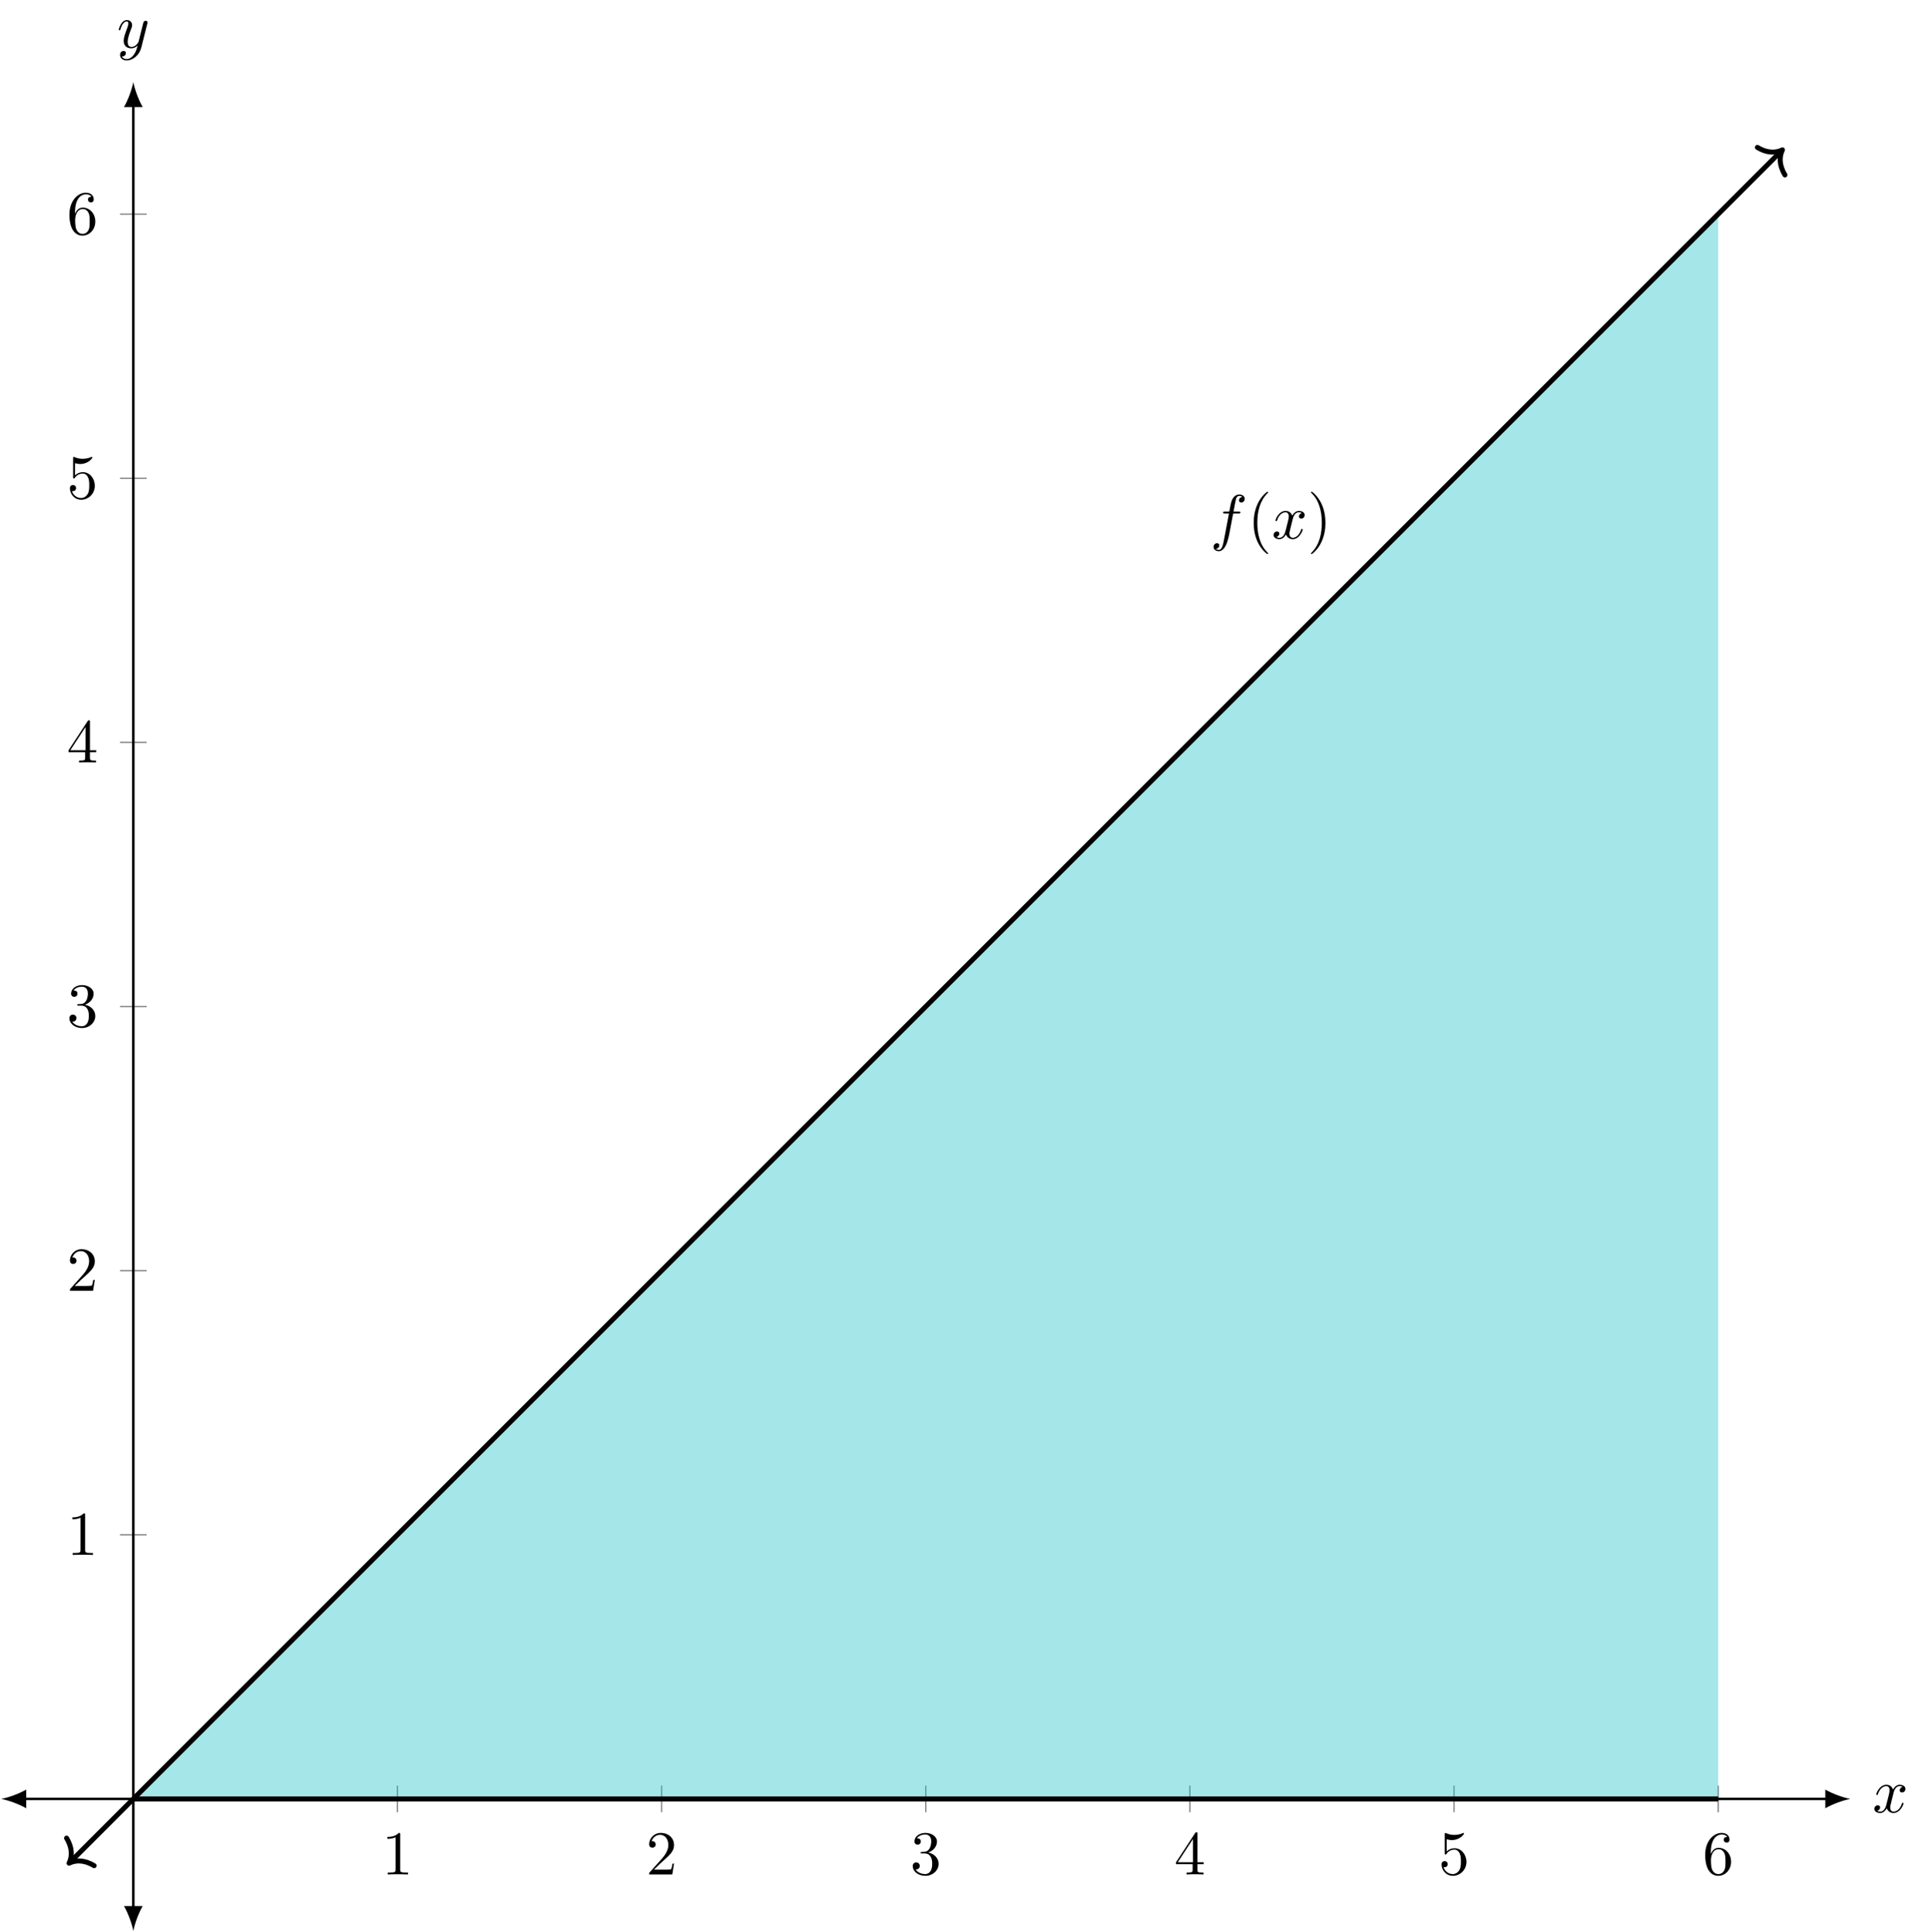 <?xml version="1.0" encoding="UTF-8" standalone="no"?>
<!DOCTYPE svg PUBLIC "-//W3C//DTD SVG 1.1//EN" "http://www.w3.org/Graphics/SVG/1.1/DTD/svg11.dtd">
<svg xmlns="http://www.w3.org/2000/svg" xmlns:xlink="http://www.w3.org/1999/xlink" version="1.1" width="308.094pt" height="308.627pt" viewBox="0 0 308.094 308.627">
<g enable-background="new">
<path transform="matrix(1,0,0,-1,.199,308.428)" stroke-width=".199" stroke-linecap="butt" stroke-miterlimit="10" stroke-linejoin="miter" fill="none" stroke="#808080" d="M 63.283 18.968 L 63.283 23.22 M 105.471 18.968 L 105.471 23.22 M 147.66 18.968 L 147.66 23.22 M 189.848 18.968 L 189.848 23.22 M 232.037 18.968 L 232.037 23.22 M 274.225 18.968 L 274.225 23.22 "/>
<path transform="matrix(1,0,0,-1,.199,308.428)" stroke-width=".199" stroke-linecap="butt" stroke-miterlimit="10" stroke-linejoin="miter" fill="none" stroke="#808080" d="M 18.968 63.283 L 23.22 63.283 M 18.968 105.471 L 23.22 105.471 M 18.968 147.66 L 23.22 147.66 M 18.968 189.848 L 23.22 189.848 M 18.968 232.037 L 23.22 232.037 M 18.968 274.225 L 23.22 274.225 "/>
<path transform="matrix(1,0,0,-1,.199,308.428)" stroke-width=".399" stroke-linecap="butt" stroke-miterlimit="10" stroke-linejoin="miter" fill="none" stroke="#000000" d="M 3.587 21.094 L 291.733 21.094 "/>
<path transform="matrix(-1,0,0,1,3.786,287.334)" d="M 3.587 0 C 2.524 .199 .797 .797 -.399 1.494 L -.399 -1.494 C .797 -.797 2.524 -.199 3.587 0 "/>
<path transform="matrix(1,0,0,-1,291.932,287.334)" d="M 3.587 0 C 2.524 .199 .797 .797 -.399 1.494 L -.399 -1.494 C .797 -.797 2.524 -.199 3.587 0 "/>
<path transform="matrix(1,0,0,-1,.199,308.428)" stroke-width=".399" stroke-linecap="butt" stroke-miterlimit="10" stroke-linejoin="miter" fill="none" stroke="#000000" d="M 21.094 3.587 L 21.094 291.733 "/>
<path transform="matrix(0,1,1,0,21.293,304.841)" d="M 3.587 0 C 2.524 .199 .797 .797 -.399 1.494 L -.399 -1.494 C .797 -.797 2.524 -.199 3.587 0 "/>
<path transform="matrix(0,-1,-1,0,21.293,16.695)" d="M 3.587 0 C 2.524 .199 .797 .797 -.399 1.494 L -.399 -1.494 C .797 -.797 2.524 -.199 3.587 0 "/>
<clipPath id="cp0">
<path transform="matrix(1,0,0,-1,.199,308.428)" d="M 0 0 L 295.32 0 L 295.32 295.32 L 0 295.32 Z "/>
</clipPath>
<g clip-path="url(#cp0)">
<path transform="matrix(1,0,0,-1,.199,308.428)" d="M 21.094 21.11 C 21.417 21.417 21.712 21.712 21.973 21.973 C 25.144 25.144 30.229 30.229 33.399 33.399 C 36.57 36.57 41.655 41.655 44.825 44.825 C 47.996 47.996 53.081 53.081 56.251 56.251 C 59.422 59.422 64.507 64.507 67.677 67.677 C 70.848 70.848 75.933 75.933 79.103 79.103 C 82.274 82.274 87.359 87.359 90.529 90.529 C 93.7 93.7 98.785 98.785 101.955 101.955 C 105.126 105.126 110.211 110.211 113.382 113.382 C 116.552 116.552 121.637 121.637 124.808 124.808 C 127.978 127.978 133.063 133.063 136.234 136.234 C 139.404 139.404 144.489 144.489 147.66 147.66 C 150.83 150.83 155.915 155.915 159.086 159.086 C 162.256 162.256 167.341 167.341 170.512 170.512 C 173.682 173.682 178.767 178.767 181.938 181.938 C 185.108 185.108 190.193 190.193 193.364 193.364 C 196.535 196.535 201.619 201.619 204.79 204.79 C 207.961 207.961 213.045 213.045 216.216 216.216 C 219.387 219.387 224.471 224.471 227.642 227.642 C 230.813 230.813 235.897 235.897 239.068 239.068 C 242.239 242.239 247.323 247.323 250.494 250.494 C 253.665 253.665 258.749 258.749 261.92 261.92 C 265.091 265.091 270.175 270.175 273.346 273.346 C 273.607 273.607 273.902 273.902 274.225 274.225 L 274.225 21.094 C 274.207 21.094 266.601 21.094 263.678 21.094 C 260.752 21.094 256.058 21.094 253.131 21.094 C 250.204 21.094 245.511 21.094 242.584 21.094 C 239.657 21.094 234.964 21.094 232.037 21.094 C 229.11 21.094 224.417 21.094 221.49 21.094 C 218.563 21.094 213.869 21.094 210.943 21.094 C 208.016 21.094 203.322 21.094 200.396 21.094 C 197.469 21.094 192.775 21.094 189.848 21.094 C 186.922 21.094 182.228 21.094 179.301 21.094 C 176.374 21.094 171.681 21.094 168.754 21.094 C 165.827 21.094 161.134 21.094 158.207 21.094 C 155.28 21.094 150.587 21.094 147.66 21.094 C 144.733 21.094 140.039 21.094 137.113 21.094 C 134.186 21.094 129.492 21.094 126.566 21.094 C 123.639 21.094 118.945 21.094 116.018 21.094 C 113.092 21.094 108.398 21.094 105.471 21.094 C 102.545 21.094 97.851 21.094 94.924 21.094 C 91.997 21.094 87.304 21.094 84.377 21.094 C 81.45 21.094 76.757 21.094 73.83 21.094 C 70.903 21.094 66.21 21.094 63.283 21.094 C 60.356 21.094 55.662 21.094 52.736 21.094 C 49.809 21.094 45.115 21.094 42.189 21.094 C 39.262 21.094 34.568 21.094 31.641 21.094 C 28.715 21.094 21.098 21.094 21.094 21.109 Z " fill="#20c2c6" fill-opacity=".4"/>
</g>
<symbol id="font_1_3">
<path d="M .205 .64 C .205 .664 .205 .666 .182 .666 C .12 .602 .032 .602 0 .602 L 0 .571 C .02 .571 .079 .571 .131 .597 L .131 .079 C .131 .043 .128 .031 .038 .031 L .006 .031 L .006 0 C .041 .003 .128 .003 .168 .003 C .208 .003 .295 .003 .33 0 L .33 .031 L .298 .031 C .208 .031 .205 .042 .205 .079 L .205 .64 Z "/>
</symbol>
<use xlink:href="#font_1_3" transform="matrix(9.963,0,0,-9.963,61.878,299.4)"/>
<symbol id="font_1_4">
<path d="M .077 .077 L .183 .18 C .339 .318 .399 .372 .399 .472 C .399 .586 .309 .666 .187 .666 C .074 .666 0 .574 0 .485 C 0 .429 .05 .429 .053 .429 C .07 .429 .105 .441 .105 .482 C .105 .508 .087 .534 .052 .534 C .044 .534 .042 .534 .039 .533 C .062 .598 .116 .635 .174 .635 C .265 .635 .308 .554 .308 .472 C .308 .392 .258 .313 .203 .251 L .011 .037 C 0 .026 0 .024 0 0 L .371 0 L .399 .174 L .374 .174 C .369 .144 .362 .1 .352 .085 C .345 .077 .279 .077 .257 .077 L .077 .077 Z "/>
</symbol>
<use xlink:href="#font_1_4" transform="matrix(9.963,0,0,-9.963,103.677,299.4)"/>
<symbol id="font_1_5">
<path d="M .248 .374 C .33 .401 .388 .471 .388 .55 C .388 .632 .3 .688 .204 .688 C .103 .688 .027 .628 .027 .552 C .027 .519 .049 .5 .078 .5 C .109 .5 .129 .522 .129 .551 C .129 .601 .082 .601 .067 .601 C .098 .65 .164 .663 .2 .663 C .241 .663 .296 .641 .296 .551 C .296 .539 .294 .481 .268 .437 C .238 .389 .204 .386 .179 .385 C .171 .384 .147 .382 .14 .382 C .132 .381 .125 .38 .125 .37 C .125 .359 .132 .359 .149 .359 L .193 .359 C .275 .359 .312 .291 .312 .193 C .312 .057 .243 .028 .199 .028 C .156 .028 .081 .045 .046 .104 C .081 .099 .112 .121 .112 .159 C .112 .195 .085 .215 .056 .215 C .032 .215 0 .201 0 .157 C 0 .066 .093 0 .202 0 C .324 0 .415 .091 .415 .193 C .415 .275 .352 .353 .248 .374 Z "/>
</symbol>
<use xlink:href="#font_1_5" transform="matrix(9.963,0,0,-9.963,145.785,299.619)"/>
<symbol id="font_1_6">
<path d="M .266 .165 L .266 .078 C .266 .042 .264 .031 .19 .031 L .169 .031 L .169 0 C .21 .003 .262 .003 .304 .003 C .346 .003 .399 .003 .44 0 L .44 .031 L .419 .031 C .345 .031 .343 .042 .343 .078 L .343 .165 L .443 .165 L .443 .196 L .343 .196 L .343 .651 C .343 .671 .343 .677 .327 .677 C .318 .677 .315 .677 .307 .665 L 0 .196 L 0 .165 L .266 .165 M .272 .196 L .028 .196 L .272 .569 L .272 .196 Z "/>
</symbol>
<use xlink:href="#font_1_6" transform="matrix(9.963,0,0,-9.963,187.834,299.4)"/>
<symbol id="font_1_7">
<path d="M .399 .223 C .399 .342 .317 .442 .209 .442 C .161 .442 .118 .426 .082 .391 L .082 .586 C .102 .58 .135 .573 .167 .573 C .29 .573 .36 .664 .36 .677 C .36 .683 .357 .688 .35 .688 C .349 .688 .347 .688 .342 .685 C .322 .676 .273 .656 .206 .656 C .166 .656 .12 .663 .073 .684 C .065 .687 .063 .687 .061 .687 C .051 .687 .051 .679 .051 .663 L .051 .367 C .051 .349 .051 .341 .065 .341 C .072 .341 .074 .344 .078 .35 C .089 .366 .126 .42 .207 .42 C .259 .42 .284 .374 .292 .356 C .308 .319 .31 .28 .31 .23 C .31 .195 .31 .135 .286 .093 C .262 .054 .225 .028 .179 .028 C .106 .028 .049 .081 .032 .14 C .035 .139 .038 .138 .049 .138 C .082 .138 .099 .163 .099 .187 C .099 .211 .082 .236 .049 .236 C .035 .236 0 .229 0 .183 C 0 .097 .069 0 .181 0 C .297 0 .399 .096 .399 .223 Z "/>
</symbol>
<use xlink:href="#font_1_7" transform="matrix(9.963,0,0,-9.963,230.241,299.619)"/>
<symbol id="font_1_8">
<path d="M .09 .35 L .09 .374 C .09 .627 .214 .663 .265 .663 C .289 .663 .331 .657 .353 .623 C .338 .623 .298 .623 .298 .578 C .298 .547 .322 .532 .344 .532 C .36 .532 .39 .541 .39 .58 C .39 .64 .346 .688 .263 .688 C .135 .688 0 .559 0 .338 C 0 .071 .116 0 .209 0 C .32 0 .415 .094 .415 .226 C .415 .353 .326 .449 .215 .449 C .147 .449 .11 .398 .09 .35 M .209 .028 C .146 .028 .116 .088 .11 .103 C .092 .15 .092 .23 .092 .248 C .092 .326 .124 .426 .214 .426 C .23 .426 .276 .426 .307 .364 C .325 .327 .325 .276 .325 .227 C .325 .179 .325 .129 .308 .093 C .278 .033 .232 .028 .209 .028 Z "/>
</symbol>
<use xlink:href="#font_1_8" transform="matrix(9.963,0,0,-9.963,272.349,299.619)"/>
<use xlink:href="#font_1_3" transform="matrix(9.963,0,0,-9.963,11.553,248.356)"/>
<use xlink:href="#font_1_4" transform="matrix(9.963,0,0,-9.963,11.164,206.168)"/>
<use xlink:href="#font_1_5" transform="matrix(9.963,0,0,-9.963,11.084,164.199)"/>
<use xlink:href="#font_1_6" transform="matrix(9.963,0,0,-9.963,10.945,121.792)"/>
<use xlink:href="#font_1_7" transform="matrix(9.963,0,0,-9.963,11.164,79.823)"/>
<use xlink:href="#font_1_8" transform="matrix(9.963,0,0,-9.963,11.084,37.635)"/>
<clipPath id="cp2">
<path transform="matrix(1,0,0,-1,.199,308.428)" d="M 0 0 L 295.32 0 L 295.32 295.32 L 0 295.32 Z "/>
</clipPath>
<g clip-path="url(#cp2)">
<path transform="matrix(1,0,0,-1,.199,308.428)" stroke-width=".797" stroke-linecap="butt" stroke-miterlimit="10" stroke-linejoin="miter" fill="none" stroke="#000000" d="M 11.111 11.111 C 18.802 18.802 18.802 18.802 21.973 21.973 C 25.144 25.144 30.229 30.229 33.399 33.399 C 36.57 36.57 41.655 41.655 44.825 44.825 C 47.996 47.996 53.081 53.081 56.251 56.251 C 59.422 59.422 64.507 64.507 67.677 67.677 C 70.848 70.848 75.933 75.933 79.103 79.103 C 82.274 82.274 87.359 87.359 90.529 90.529 C 93.7 93.7 98.785 98.785 101.955 101.955 C 105.126 105.126 110.211 110.211 113.382 113.382 C 116.552 116.552 121.637 121.637 124.808 124.808 C 127.978 127.978 133.063 133.063 136.234 136.234 C 139.404 139.404 144.489 144.489 147.66 147.66 C 150.83 150.83 155.915 155.915 159.086 159.086 C 162.256 162.256 167.341 167.341 170.512 170.512 C 173.682 173.682 178.767 178.767 181.938 181.938 C 185.108 185.108 190.193 190.193 193.364 193.364 C 196.535 196.535 201.619 201.619 204.79 204.79 C 207.961 207.961 213.045 213.045 216.216 216.216 C 219.387 219.387 224.471 224.471 227.642 227.642 C 230.813 230.813 235.897 235.897 239.068 239.068 C 242.239 242.239 247.323 247.323 250.494 250.494 C 253.665 253.665 258.749 258.749 261.92 261.92 C 265.091 265.091 270.175 270.175 273.346 273.346 C 276.517 276.517 284.772 284.772 284.209 284.209 "/>
<path transform="matrix(-.707,.707,.707,.707,11.028,297.599)" stroke-width=".797" stroke-linecap="round" stroke-linejoin="round" fill="none" stroke="#000000" d="M -2.55 3.111 C -2.084 1.244 -1.046 .363 0 0 C -1.046 -.363 -2.084 -1.244 -2.55 -3.111 "/>
<path transform="matrix(.707,-.707,-.707,-.707,284.689,23.938)" stroke-width=".797" stroke-linecap="round" stroke-linejoin="round" fill="none" stroke="#000000" d="M -2.55 3.111 C -2.084 1.244 -1.046 .363 0 0 C -1.046 -.363 -2.084 -1.244 -2.55 -3.111 "/>
<symbol id="font_3_1">
<path d="M .314 .605 L .4 .605 C .42 .605 .43 .605 .43 .625 C .43 .636 .42 .636 .403 .636 L .32 .636 L .341 .75 C .345 .771 .359 .842 .365 .854 C .374 .873 .391 .888 .412 .888 C .416 .888 .442 .888 .461 .87 C .417 .866 .407 .831 .407 .816 C .407 .793 .425 .781 .444 .781 C .47 .781 .499 .803 .499 .841 C .499 .887 .453 .91 .412 .91 C .378 .91 .315 .892 .285 .793 C .279 .772 .276 .762 .252 .636 L .183 .636 C .164 .636 .153 .636 .153 .617 C .153 .605 .162 .605 .181 .605 L .247 .605 L .172 .21 C .154 .113 .137 .022 .085 .022 C .081 .022 .056 .022 .037 .04 C .083 .043 .092 .079 .092 .094 C .092 .117 .074 .129 .055 .129 C .029 .129 0 .107 0 .069 C 0 .024 .044 0 .085 0 C .14 0 .18 .059 .198 .097 C .23 .16 .253 .281 .254 .288 L .314 .605 Z "/>
</symbol>
<use xlink:href="#font_3_1" transform="matrix(9.963,0,0,-9.963,193.829,88.047)"/>
<symbol id="font_1_1">
<path d="M .232 .01 C .232 .013 .232 .015 .215 .032 C .09 .158 .058 .347 .058 .5 C .058 .674 .096 .848 .219 .973 C .232 .985 .232 .987 .232 .99 C .232 .997 .228 1 .222 1 C .212 1 .122 .932 .063 .805 C .012 .695 0 .584 0 .5 C 0 .422 .011 .301 .066 .188 C .126 .065 .212 0 .222 0 C .228 0 .232 .003 .232 .01 Z "/>
</symbol>
<use xlink:href="#font_1_1" transform="matrix(9.963,0,0,-9.963,200.237,88.496)"/>
<symbol id="font_3_2">
<path d="M .305 .313 C .311 .339 .334 .431 .404 .431 C .409 .431 .433 .431 .454 .418 C .426 .413 .406 .388 .406 .364 C .406 .348 .417 .329 .444 .329 C .466 .329 .498 .347 .498 .387 C .498 .439 .439 .453 .405 .453 C .347 .453 .312 .4 .3 .377 C .275 .443 .221 .453 .192 .453 C .088 .453 .031 .324 .031 .299 C .031 .289 .041 .289 .043 .289 C .051 .289 .054 .291 .056 .3 C .09 .406 .156 .431 .19 .431 C .209 .431 .244 .422 .244 .364 C .244 .333 .227 .266 .19 .126 C .174 .064 .139 .022 .095 .022 C .089 .022 .066 .022 .045 .035 C .07 .04 .092 .061 .092 .089 C .092 .116 .07 .124 .055 .124 C .025 .124 0 .098 0 .066 C 0 .02 .05 0 .094 0 C .16 0 .196 .07 .199 .076 C .211 .039 .247 0 .307 0 C .41 0 .467 .129 .467 .154 C .467 .164 .458 .164 .455 .164 C .446 .164 .444 .16 .442 .153 C .409 .046 .341 .022 .309 .022 C .27 .022 .254 .054 .254 .088 C .254 .11 .26 .132 .271 .176 L .305 .313 Z "/>
</symbol>
<use xlink:href="#font_3_2" transform="matrix(9.963,0,0,-9.963,203.414,86.115)"/>
<symbol id="font_1_2">
<path d="M .232 .5 C .232 .578 .221 .699 .166 .812 C .106 .935 .02 1 .01 1 C .004 1 0 .996 0 .99 C 0 .987 0 .985 .019 .967 C .117 .868 .174 .709 .174 .5 C .174 .329 .137 .153 .013 .027 C 0 .015 0 .013 0 .01 C 0 .004 .004 0 .01 0 C .02 0 .11 .068 .169 .195 C .22 .305 .232 .416 .232 .5 Z "/>
</symbol>
<use xlink:href="#font_1_2" transform="matrix(9.963,0,0,-9.963,209.387,88.496)"/>
<path transform="matrix(1,0,0,-1,.199,308.428)" stroke-width=".797" stroke-linecap="butt" stroke-miterlimit="10" stroke-linejoin="miter" fill="none" stroke="#000000" d="M 21.094 21.094 C 21.094 21.094 28.715 21.094 31.641 21.094 C 34.568 21.094 39.262 21.094 42.189 21.094 C 45.115 21.094 49.809 21.094 52.736 21.094 C 55.662 21.094 60.356 21.094 63.283 21.094 C 66.21 21.094 70.903 21.094 73.83 21.094 C 76.757 21.094 81.45 21.094 84.377 21.094 C 87.304 21.094 91.997 21.094 94.924 21.094 C 97.851 21.094 102.545 21.094 105.471 21.094 C 108.398 21.094 113.092 21.094 116.018 21.094 C 118.945 21.094 123.639 21.094 126.566 21.094 C 129.492 21.094 134.186 21.094 137.113 21.094 C 140.039 21.094 144.733 21.094 147.66 21.094 C 150.587 21.094 155.28 21.094 158.207 21.094 C 161.134 21.094 165.827 21.094 168.754 21.094 C 171.681 21.094 176.374 21.094 179.301 21.094 C 182.228 21.094 186.922 21.094 189.848 21.094 C 192.775 21.094 197.469 21.094 200.396 21.094 C 203.322 21.094 208.016 21.094 210.943 21.094 C 213.869 21.094 218.563 21.094 221.49 21.094 C 224.417 21.094 229.11 21.094 232.037 21.094 C 234.964 21.094 239.657 21.094 242.584 21.094 C 245.511 21.094 250.204 21.094 253.131 21.094 C 256.058 21.094 260.752 21.094 263.678 21.094 C 266.605 21.094 274.225 21.094 274.225 21.094 "/>
</g>
<use xlink:href="#font_3_2" transform="matrix(9.963,0,0,-9.963,299.368,289.585)"/>
<symbol id="font_3_3">
<path d="M .457 .586 C .461 .6 .461 .602 .461 .609 C .461 .627 .447 .636 .432 .636 C .422 .636 .406 .63 .397 .615 C .395 .61 .387 .579 .383 .561 C .376 .535 .369 .508 .363 .481 L .318 .301 C .314 .286 .271 .216 .205 .216 C .154 .216 .143 .26 .143 .297 C .143 .343 .16 .405 .194 .493 C .21 .534 .214 .545 .214 .565 C .214 .61 .182 .647 .132 .647 C .037 .647 0 .502 0 .493 C 0 .483 .01 .483 .012 .483 C .022 .483 .023 .485 .028 .501 C .055 .595 .095 .625 .129 .625 C .137 .625 .154 .625 .154 .593 C .154 .568 .144 .542 .137 .523 C .097 .417 .079 .36 .079 .313 C .079 .224 .142 .194 .201 .194 C .24 .194 .274 .211 .302 .239 C .289 .187 .277 .138 .237 .085 C .211 .051 .173 .022 .127 .022 C .113 .022 .068 .025 .051 .064 C .067 .064 .08 .064 .094 .076 C .104 .085 .114 .098 .114 .117 C .114 .148 .087 .152 .077 .152 C .054 .152 .021 .136 .021 .087 C .021 .037 .065 0 .127 0 C .23 0 .333 .091 .361 .204 L .457 .586 Z "/>
</symbol>
<use xlink:href="#font_3_3" transform="matrix(9.963,0,0,-9.963,18.964,9.652)"/>
</g>
</svg>
